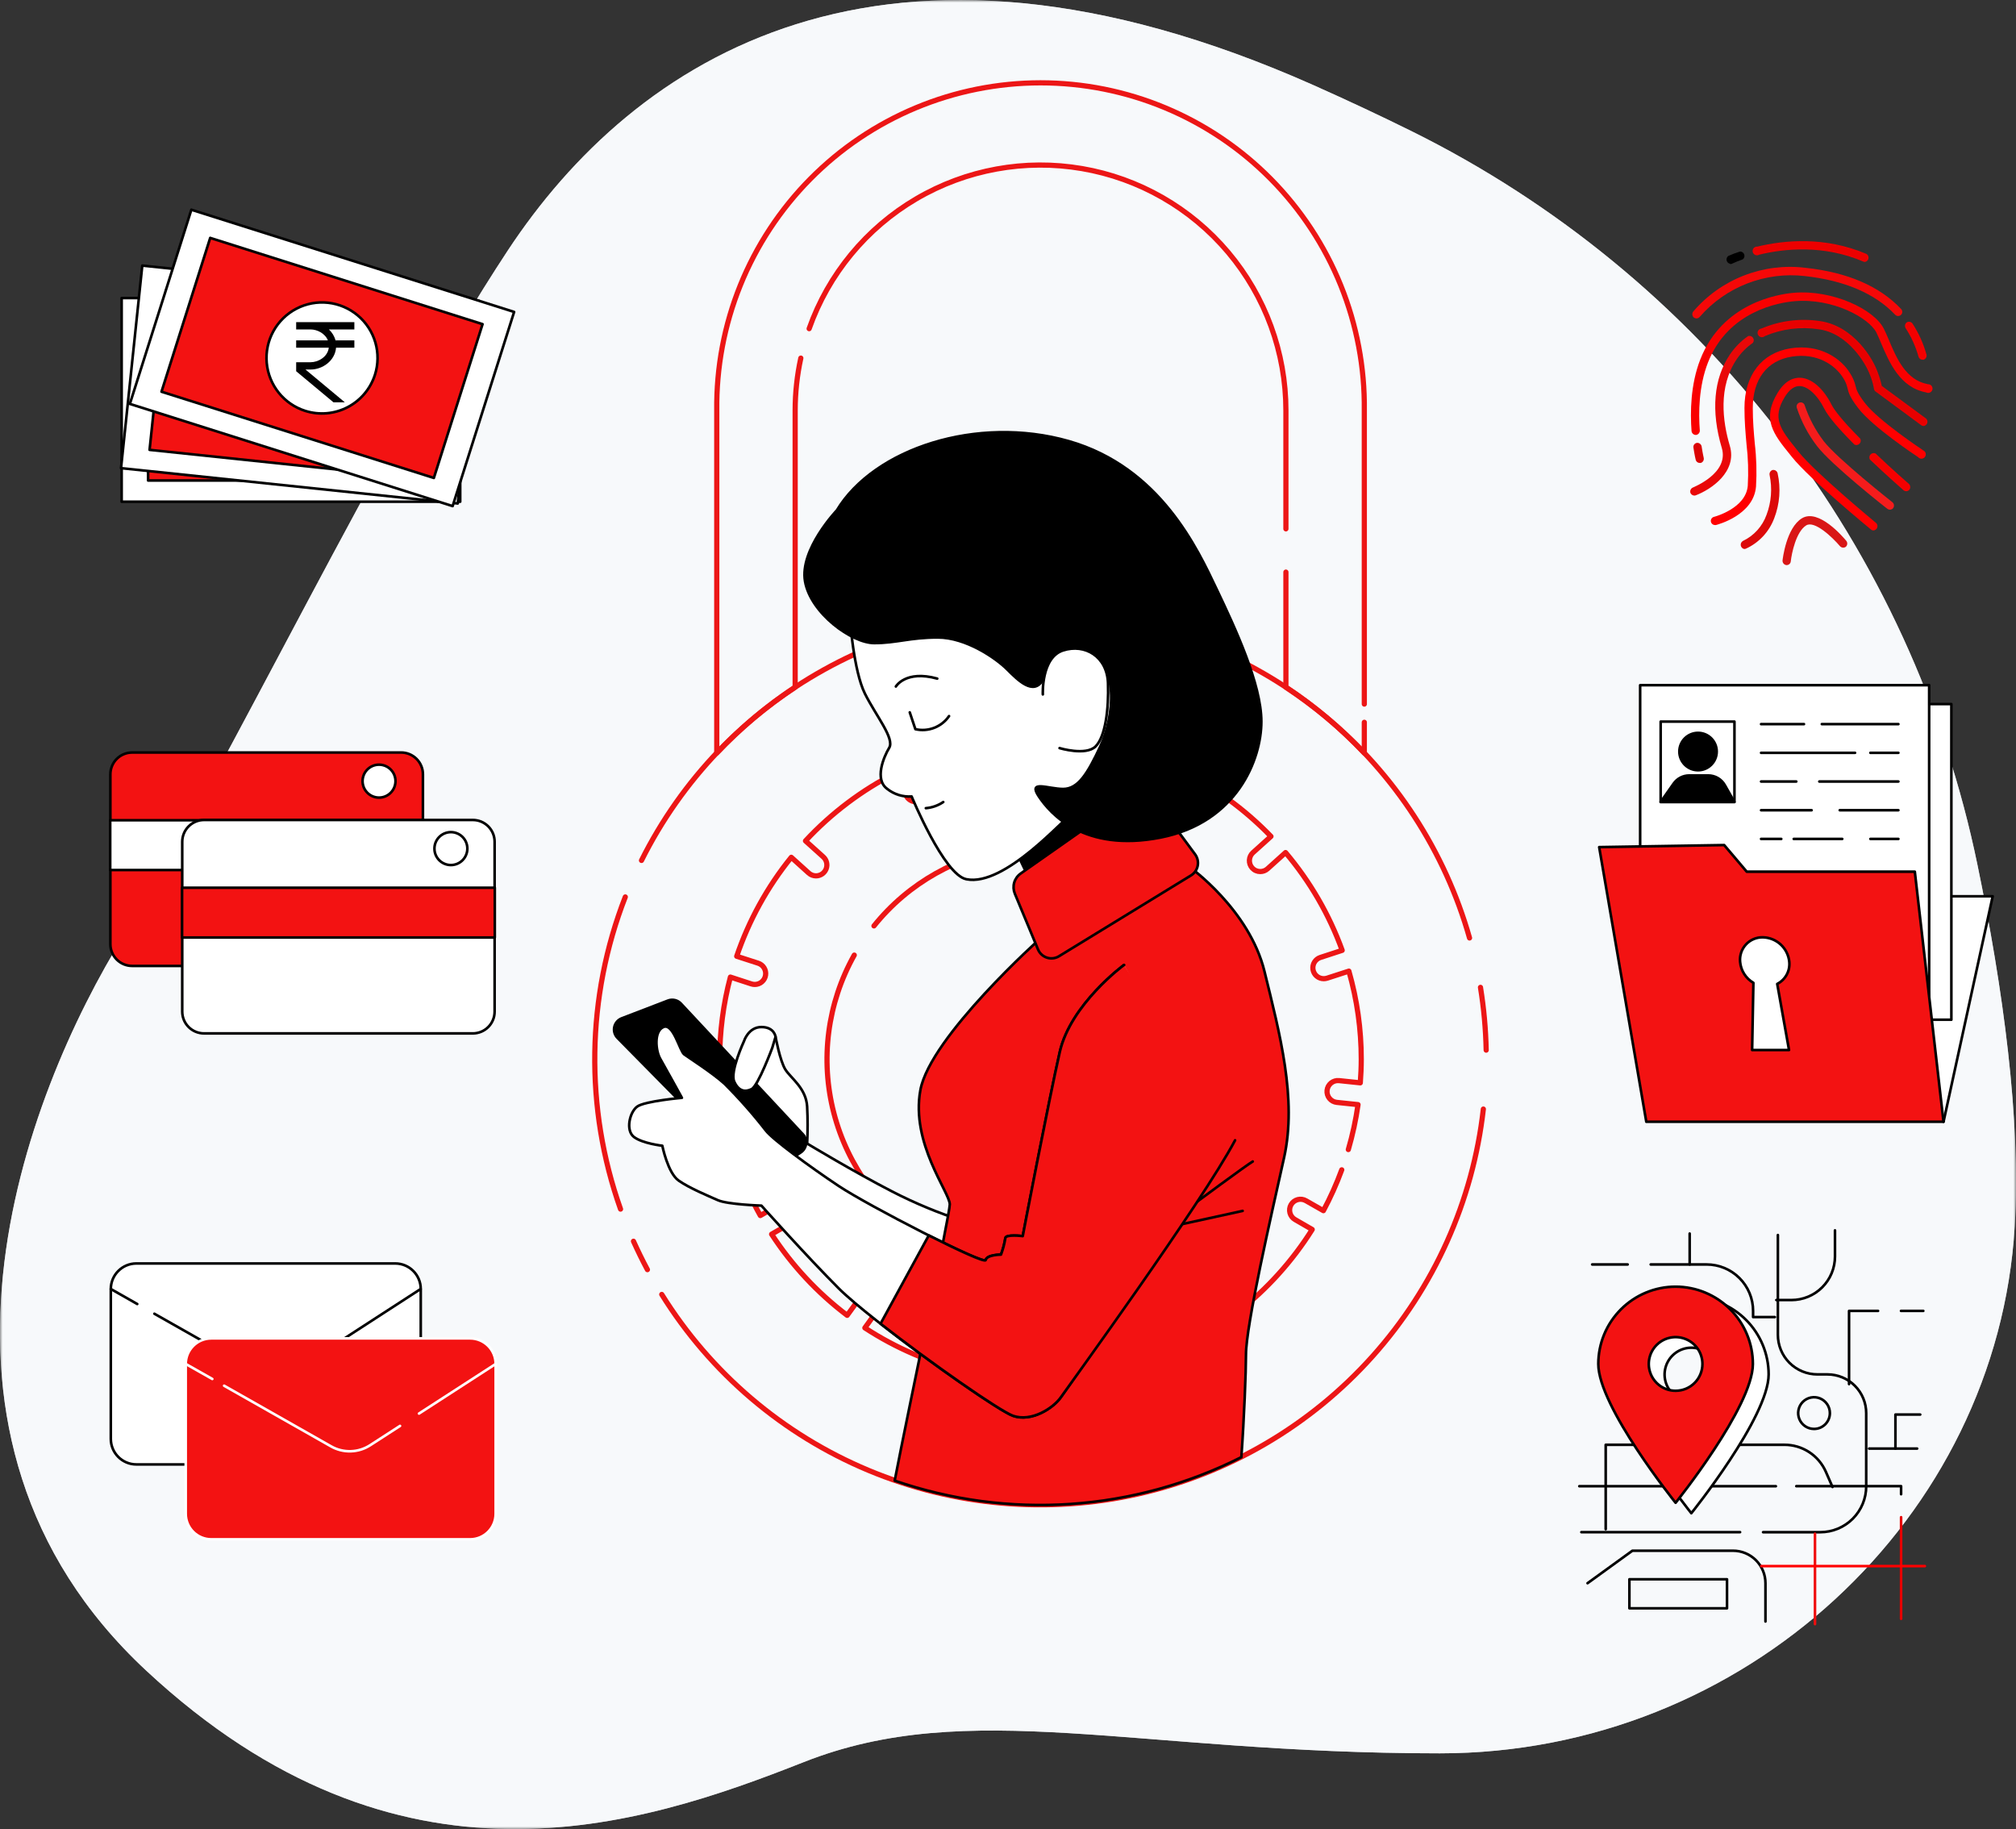 <svg width="388" height="352" viewBox="0 0 388 352" fill="none" xmlns="http://www.w3.org/2000/svg">
<rect x="0" y="0" width="388" height="352" fill="#333333" stroke="none"/>
<g clip-path="url(#clip0_0_1)">
<mask id="mask0_0_1" style="mask-type:luminance" maskUnits="userSpaceOnUse" x="0" y="0" width="388" height="352">
<path d="M388 0H0V352H388V0Z" fill="white"/>
</mask>
<g mask="url(#mask0_0_1)">
<path d="M380.581 166.432C374.344 136.159 361.287 107.707 342.404 83.237C323.521 58.767 299.307 38.923 271.604 25.214C265.691 22.286 259.421 19.344 252.793 16.388C169.803 -20.495 122.021 11.358 97.71 48.24C73.4 85.123 43.222 148.829 23.941 179.843C4.661 210.858 -20.488 276.24 28.133 321.505C76.753 366.77 122.859 351.682 154.714 339.108C186.569 326.535 218.423 337.432 277.103 337.432C335.783 337.432 384.404 292.167 387.757 236.005C388.981 215.452 385.494 190.179 380.581 166.432Z" fill="#E3EAF1"/>
<path opacity="0.7" d="M380.581 166.432C374.344 136.159 361.287 107.707 342.404 83.237C323.521 58.767 299.307 38.923 271.604 25.214C265.691 22.286 259.421 19.344 252.793 16.388C169.803 -20.495 122.021 11.358 97.71 48.24C73.4 85.123 43.222 148.829 23.941 179.843C4.661 210.858 -20.488 276.24 28.133 321.505C76.753 366.77 122.859 351.682 154.714 339.108C186.569 326.535 218.423 337.432 277.103 337.432C335.783 337.432 384.404 292.167 387.757 236.005C388.981 215.452 385.494 190.179 380.581 166.432Z" fill="white"/>
<path d="M282.829 180.514C278.109 163.857 268.46 149.017 255.152 137.943C241.843 126.87 225.495 120.08 208.257 118.466C191.019 116.852 173.695 120.489 158.562 128.9C143.429 137.311 131.193 150.102 123.463 165.593" stroke="#EC1616" stroke-linecap="round" stroke-linejoin="round"/>
<path d="M286.031 202.098C285.947 198.051 285.58 194.015 284.933 190.02" stroke="#EC1616" stroke-linecap="round" stroke-linejoin="round"/>
<path d="M127.361 249.115C136.774 264.248 150.665 276.074 167.107 282.952C183.548 289.83 201.723 291.418 219.108 287.496C236.494 283.573 252.226 274.335 264.121 261.064C276.016 247.793 283.483 231.148 285.486 213.44" stroke="#EC1616" stroke-linecap="round" stroke-linejoin="round"/>
<path d="M121.92 238.88C122.758 240.733 123.647 242.56 124.603 244.345" stroke="#EC1616" stroke-linecap="round" stroke-linejoin="round"/>
<path d="M120.344 172.618C112.837 191.884 112.513 213.208 119.43 232.694" stroke="#EC1616" stroke-linecap="round" stroke-linejoin="round"/>
<path d="M259.499 221.235C260.329 218.4 260.953 215.509 261.369 212.585L257.286 212.157C257.011 212.129 256.744 212.046 256.501 211.914C256.258 211.783 256.043 211.604 255.868 211.389C255.694 211.175 255.564 210.927 255.485 210.662C255.406 210.397 255.38 210.119 255.409 209.844C255.437 209.569 255.52 209.302 255.651 209.058C255.783 208.815 255.962 208.6 256.176 208.426C256.391 208.251 256.638 208.121 256.904 208.042C257.169 207.963 257.447 207.937 257.722 207.966L261.805 208.394C261.914 206.893 261.989 205.376 261.989 203.85C261.99 198.115 261.189 192.407 259.608 186.893L255.417 188.251C255.208 188.316 254.99 188.35 254.771 188.351C254.272 188.352 253.788 188.175 253.407 187.85C253.027 187.526 252.775 187.076 252.697 186.582C252.619 186.089 252.721 185.583 252.983 185.158C253.245 184.732 253.65 184.414 254.126 184.261L258.317 182.895C255.828 176.026 252.138 169.654 247.42 164.076L243.958 167.194C243.573 167.54 243.074 167.731 242.558 167.731C242.264 167.733 241.973 167.673 241.704 167.555C241.435 167.436 241.195 167.262 240.998 167.043C240.626 166.631 240.433 166.088 240.461 165.533C240.49 164.978 240.737 164.457 241.149 164.084L244.611 160.966C239.523 155.689 233.537 151.357 226.932 148.175L224.962 152.609C224.796 152.979 224.526 153.293 224.185 153.513C223.845 153.733 223.448 153.85 223.042 153.85C222.753 153.849 222.467 153.786 222.204 153.665C221.953 153.554 221.725 153.393 221.536 153.194C221.346 152.994 221.198 152.76 221.099 152.503C221 152.246 220.953 151.972 220.96 151.697C220.967 151.422 221.028 151.151 221.139 150.899L223.101 146.498C216.298 143.782 209.065 142.301 201.742 142.123V146.993C201.742 147.549 201.521 148.082 201.128 148.475C200.735 148.868 200.202 149.088 199.646 149.088C199.09 149.088 198.557 148.868 198.164 148.475C197.771 148.082 197.55 147.549 197.55 146.993V142.156C190.213 142.465 182.99 144.086 176.224 146.943L178.186 151.343C178.298 151.595 178.359 151.866 178.366 152.141C178.373 152.416 178.325 152.69 178.226 152.947C178.128 153.204 177.979 153.439 177.789 153.638C177.6 153.838 177.373 153.998 177.121 154.11C176.858 154.23 176.572 154.293 176.283 154.294C175.877 154.294 175.48 154.177 175.14 153.957C174.799 153.737 174.53 153.423 174.363 153.053L172.435 148.72C165.902 152.026 160.007 156.465 155.024 161.83L158.444 164.906C158.76 165.189 158.982 165.562 159.081 165.974C159.181 166.386 159.153 166.819 159.001 167.215C158.849 167.611 158.581 167.951 158.232 168.192C157.882 168.432 157.468 168.561 157.044 168.561C156.526 168.561 156.026 168.366 155.644 168.016L152.291 164.99C147.693 170.668 144.137 177.116 141.787 184.034L145.912 185.367C146.388 185.52 146.793 185.838 147.055 186.264C147.317 186.69 147.418 187.195 147.34 187.689C147.263 188.183 147.011 188.632 146.63 188.957C146.25 189.281 145.766 189.459 145.266 189.458C145.045 189.457 144.824 189.423 144.612 189.357L140.572 188.041C139.201 193.213 138.508 198.542 138.51 203.892C138.51 205.795 138.61 207.673 138.778 209.534L142.777 209.114C143.332 209.057 143.888 209.222 144.322 209.574C144.756 209.926 145.033 210.436 145.09 210.992C145.148 211.548 144.983 212.104 144.631 212.538C144.278 212.972 143.768 213.248 143.213 213.306L139.289 213.725C140.431 220.823 142.815 227.664 146.331 233.935L149.575 232.065C150.056 231.792 150.626 231.72 151.16 231.865C151.694 232.01 152.149 232.36 152.426 232.839C152.703 233.319 152.778 233.888 152.637 234.423C152.496 234.958 152.148 235.415 151.671 235.695L148.502 237.522C152.412 243.529 157.333 248.812 163.046 253.139L165.117 250.289C165.468 249.915 165.943 249.683 166.453 249.636C166.964 249.589 167.474 249.73 167.886 250.034C168.299 250.337 168.587 250.782 168.694 251.283C168.802 251.784 168.722 252.307 168.47 252.753L166.45 255.553C172.43 259.46 179.045 262.297 185.999 263.935L186.711 260.582C186.849 260.066 187.179 259.622 187.633 259.341C188.088 259.06 188.632 258.963 189.156 259.07C189.679 259.177 190.142 259.48 190.45 259.917C190.757 260.354 190.886 260.891 190.81 261.42L190.106 264.723C197.149 265.897 204.343 265.837 211.365 264.547L210.653 261.194C210.579 260.918 210.562 260.63 210.604 260.347C210.646 260.065 210.745 259.794 210.895 259.551C211.045 259.308 211.244 259.098 211.478 258.935C211.712 258.771 211.977 258.657 212.257 258.6C212.537 258.543 212.826 258.543 213.106 258.602C213.385 258.66 213.65 258.775 213.884 258.94C214.117 259.104 214.315 259.314 214.464 259.558C214.613 259.802 214.711 260.073 214.752 260.356L215.464 263.709C222.4 261.949 228.975 258.993 234.896 254.974L232.792 252.082C232.589 251.866 232.434 251.61 232.338 251.329C232.242 251.049 232.206 250.752 232.233 250.457C232.26 250.162 232.35 249.876 232.495 249.618C232.641 249.36 232.84 249.136 233.079 248.96C233.318 248.785 233.591 248.662 233.881 248.6C234.17 248.537 234.47 248.537 234.76 248.6C235.05 248.662 235.323 248.785 235.562 248.96C235.8 249.136 235.999 249.36 236.145 249.618L238.232 252.493C243.885 248.067 248.73 242.696 252.55 236.617L249.256 234.714C249.015 234.578 248.804 234.395 248.635 234.176C248.466 233.958 248.341 233.708 248.269 233.442C248.196 233.175 248.178 232.896 248.213 232.622C248.249 232.348 248.338 232.084 248.476 231.845C248.615 231.605 248.799 231.396 249.018 231.228C249.238 231.06 249.488 230.937 249.756 230.866C250.023 230.796 250.301 230.779 250.575 230.816C250.849 230.854 251.113 230.945 251.351 231.085L254.704 232.996C256.062 230.46 257.241 227.833 258.234 225.133" stroke="#EC1616" stroke-linecap="round" stroke-linejoin="round"/>
<path d="M164.413 183.808C159.229 193.054 157.821 203.946 160.483 214.207C163.145 224.467 169.671 233.301 178.696 238.861C187.721 244.422 198.546 246.278 208.908 244.042C219.27 241.806 228.366 235.651 234.295 226.863C240.223 218.076 242.525 207.337 240.718 196.893C238.911 186.448 233.136 177.106 224.601 170.82C216.065 164.534 205.43 161.792 194.919 163.166C184.408 164.54 174.835 169.924 168.202 178.192" stroke="#EC1616" stroke-linecap="round" stroke-linejoin="round"/>
<path d="M155.728 63.253C159.44 52.75 166.746 43.897 176.355 38.259C185.963 32.621 197.255 30.561 208.236 32.443C219.216 34.325 229.178 40.027 236.361 48.543C243.543 57.058 247.484 67.839 247.487 78.978V101.778" stroke="#EC1616" stroke-linecap="round" stroke-linejoin="round"/>
<path d="M262.576 135.501V78.978C262.671 70.735 261.13 62.554 258.042 54.911C254.953 47.267 250.378 40.312 244.582 34.449C238.786 28.586 231.885 23.931 224.277 20.754C216.669 17.577 208.507 15.941 200.262 15.941C192.017 15.941 183.855 17.577 176.247 20.754C168.639 23.931 161.738 28.586 155.942 34.449C150.146 40.312 145.571 47.267 142.482 54.911C139.394 62.554 137.852 70.735 137.948 78.978V144.922C142.476 140.137 147.539 135.887 153.037 132.257V78.978C153.039 75.596 153.404 72.224 154.127 68.92" stroke="#EC1616" stroke-linecap="round" stroke-linejoin="round"/>
<path d="M247.487 110.102V132.257C252.985 135.887 258.048 140.137 262.576 144.922V139.005" stroke="#EC1616" stroke-linecap="round" stroke-linejoin="round"/>
<path d="M334.895 294.866H304.348" stroke="black" stroke-width="0.5" stroke-linecap="round" stroke-linejoin="round"/>
<path d="M342.171 237.682V256.877C342.169 257.878 342.364 258.87 342.746 259.795C343.127 260.72 343.687 261.561 344.394 262.27C345.101 262.978 345.941 263.541 346.866 263.924C347.79 264.308 348.782 264.505 349.783 264.505H351.711C352.691 264.505 353.662 264.698 354.568 265.074C355.473 265.449 356.296 265.999 356.989 266.693C357.682 267.387 358.231 268.21 358.606 269.116C358.98 270.022 359.172 270.993 359.171 271.974V286.031C359.171 288.376 358.24 290.626 356.581 292.284C354.922 293.943 352.673 294.874 350.327 294.874H339.321" stroke="black" stroke-width="0.5" stroke-linecap="round" stroke-linejoin="round"/>
<path d="M341.869 250.196H344.778C347.001 250.196 349.134 249.313 350.706 247.741C352.278 246.169 353.161 244.037 353.161 241.814V236.785" stroke="black" stroke-width="0.5" stroke-linecap="round" stroke-linejoin="round"/>
<path d="M325.196 237.397V243.348H328.457C330.83 243.35 333.105 244.294 334.782 245.973C336.459 247.652 337.401 249.928 337.401 252.3V253.474H341.593" stroke="black" stroke-width="0.5" stroke-linecap="round" stroke-linejoin="round"/>
<path d="M313.267 243.348H306.427" stroke="black" stroke-width="0.5" stroke-linecap="round" stroke-linejoin="round"/>
<path d="M325.196 243.348H317.693" stroke="black" stroke-width="0.5" stroke-linecap="round" stroke-linejoin="round"/>
<path d="M349.313 295.159V312.561" stroke="#EF0E0E" stroke-width="0.5" stroke-linecap="round" stroke-linejoin="round"/>
<path d="M359.733 278.78H368.971" stroke="black" stroke-width="0.5" stroke-linecap="round" stroke-linejoin="round"/>
<path d="M364.796 278.78V272.234H369.566" stroke="black" stroke-width="0.5" stroke-linecap="round" stroke-linejoin="round"/>
<path d="M365.869 252.284H370.161" stroke="black" stroke-width="0.5" stroke-linecap="round" stroke-linejoin="round"/>
<path d="M355.869 266.374V252.284H361.452" stroke="black" stroke-width="0.5" stroke-linecap="round" stroke-linejoin="round"/>
<path d="M305.538 304.69L314.172 298.437H333.528C335.187 298.437 336.777 299.096 337.95 300.268C339.123 301.441 339.782 303.032 339.782 304.69V312.058" stroke="black" stroke-width="0.5" stroke-linecap="round" stroke-linejoin="round"/>
<path d="M365.886 291.991V311.547" stroke="#E60000" stroke-width="0.5" stroke-linecap="round" stroke-linejoin="round"/>
<path d="M345.717 286.014H359.138H365.886V287.565" stroke="black" stroke-width="0.5" stroke-linecap="round" stroke-linejoin="round"/>
<path d="M303.954 286.023H341.785" stroke="black" stroke-width="0.5" stroke-linecap="round" stroke-linejoin="round"/>
<path d="M352.683 286.173L351.409 283.256C350.731 281.709 349.617 280.392 348.202 279.467C346.788 278.543 345.135 278.051 343.445 278.051H309.034V294.296" stroke="black" stroke-width="0.5" stroke-linecap="round" stroke-linejoin="round"/>
<path d="M370.455 301.396H338.977" stroke="#FF0000" stroke-width="0.5" stroke-linecap="round" stroke-linejoin="round"/>
<path d="M352.18 271.957C352.182 271.353 352.004 270.762 351.67 270.26C351.336 269.757 350.86 269.364 350.302 269.132C349.745 268.9 349.131 268.838 348.539 268.955C347.946 269.072 347.402 269.362 346.974 269.788C346.547 270.214 346.255 270.758 346.137 271.35C346.018 271.942 346.078 272.556 346.309 273.114C346.54 273.672 346.931 274.149 347.433 274.485C347.935 274.821 348.525 275 349.129 275C349.529 275.001 349.926 274.923 350.296 274.771C350.666 274.618 351.002 274.394 351.286 274.112C351.569 273.829 351.794 273.493 351.948 273.123C352.101 272.754 352.18 272.357 352.18 271.957Z" stroke="black" stroke-width="0.5" stroke-linecap="round" stroke-linejoin="round"/>
<path d="M332.38 303.936H313.594V309.518H332.38V303.936Z" stroke="black" stroke-width="0.5" stroke-linecap="round" stroke-linejoin="round"/>
<path d="M325.531 249.652C321.586 249.647 317.801 251.209 315.008 253.995C312.214 256.78 310.641 260.56 310.635 264.505C310.635 272.72 325.514 291.22 325.514 291.22C325.514 291.22 340.394 272.72 340.394 264.505C340.387 260.566 338.819 256.791 336.033 254.006C333.247 251.222 329.47 249.656 325.531 249.652ZM325.531 269.694C324.51 269.694 323.511 269.391 322.662 268.824C321.813 268.256 321.151 267.45 320.76 266.506C320.369 265.563 320.267 264.525 320.466 263.523C320.666 262.521 321.158 261.601 321.88 260.879C322.602 260.157 323.522 259.665 324.524 259.466C325.525 259.267 326.564 259.369 327.507 259.76C328.451 260.151 329.257 260.812 329.825 261.662C330.392 262.511 330.695 263.509 330.695 264.53C330.695 265.9 330.151 267.213 329.182 268.181C328.214 269.15 326.901 269.694 325.531 269.694Z" fill="white" stroke="black" stroke-width="0.5" stroke-linecap="round" stroke-linejoin="round"/>
<path d="M322.488 247.623C318.542 247.623 314.757 249.191 311.967 251.981C309.176 254.771 307.609 258.556 307.609 262.502C307.609 270.716 322.488 289.216 322.488 289.216C322.488 289.216 337.359 270.716 337.359 262.502C337.359 258.557 335.793 254.774 333.004 251.984C330.215 249.194 326.433 247.625 322.488 247.623ZM322.488 267.657C321.466 267.657 320.468 267.354 319.618 266.786C318.769 266.218 318.107 265.411 317.716 264.467C317.326 263.523 317.224 262.485 317.424 261.483C317.624 260.481 318.117 259.561 318.84 258.839C319.563 258.117 320.484 257.626 321.486 257.428C322.488 257.23 323.527 257.333 324.47 257.725C325.413 258.117 326.219 258.78 326.786 259.631C327.352 260.481 327.654 261.48 327.652 262.502C327.652 263.179 327.518 263.85 327.259 264.476C326.999 265.102 326.619 265.671 326.139 266.15C325.659 266.629 325.09 267.008 324.464 267.267C323.837 267.525 323.166 267.658 322.488 267.657Z" fill="#F31212" stroke="black" stroke-width="0.5" stroke-linecap="round" stroke-linejoin="round"/>
<path d="M374.051 215.887L383.515 172.492H360.638L374.051 215.887Z" fill="white" stroke="black" stroke-width="0.5" stroke-linecap="round" stroke-linejoin="round"/>
<path d="M375.56 135.501H319.94V196.248H375.56V135.501Z" fill="white" stroke="black" stroke-width="0.5" stroke-linecap="round" stroke-linejoin="round"/>
<path d="M371.285 131.863H315.664V192.61H371.285V131.863Z" fill="white" stroke="black" stroke-width="0.5" stroke-linecap="round" stroke-linejoin="round"/>
<path d="M333.813 138.87H319.613V154.344H333.813V138.87Z" fill="white" stroke="black" stroke-width="0.5" stroke-linecap="round" stroke-linejoin="round"/>
<path d="M350.629 139.357H365.366" stroke="black" stroke-width="0.5" stroke-linecap="round" stroke-linejoin="round"/>
<path d="M338.935 139.357H347.192" stroke="black" stroke-width="0.5" stroke-linecap="round" stroke-linejoin="round"/>
<path d="M359.976 144.881H365.366" stroke="black" stroke-width="0.5" stroke-linecap="round" stroke-linejoin="round"/>
<path d="M338.935 144.881H357.025" stroke="black" stroke-width="0.5" stroke-linecap="round" stroke-linejoin="round"/>
<path d="M350.143 150.404H365.366" stroke="black" stroke-width="0.5" stroke-linecap="round" stroke-linejoin="round"/>
<path d="M338.935 150.404H345.717" stroke="black" stroke-width="0.5" stroke-linecap="round" stroke-linejoin="round"/>
<path d="M354.075 155.928H365.366" stroke="black" stroke-width="0.5" stroke-linecap="round" stroke-linejoin="round"/>
<path d="M338.935 155.928H348.668" stroke="black" stroke-width="0.5" stroke-linecap="round" stroke-linejoin="round"/>
<path d="M359.976 161.452H365.366" stroke="black" stroke-width="0.5" stroke-linecap="round" stroke-linejoin="round"/>
<path d="M345.222 161.452H354.561" stroke="black" stroke-width="0.5" stroke-linecap="round" stroke-linejoin="round"/>
<path d="M338.935 161.452H342.825" stroke="black" stroke-width="0.5" stroke-linecap="round" stroke-linejoin="round"/>
<path d="M326.805 148.233C328.791 148.233 330.401 146.623 330.401 144.637C330.401 142.651 328.791 141.041 326.805 141.041C324.819 141.041 323.209 142.651 323.209 144.637C323.209 146.623 324.819 148.233 326.805 148.233Z" fill="black" stroke="black" stroke-width="0.5" stroke-linecap="round" stroke-linejoin="round"/>
<path d="M331.952 151.083C331.633 150.524 331.172 150.059 330.616 149.735C330.059 149.412 329.427 149.24 328.784 149.239H325.095C324.512 149.241 323.938 149.382 323.42 149.65C322.903 149.919 322.457 150.306 322.119 150.782L319.604 154.353H333.805L331.952 151.083Z" fill="black" stroke="black" stroke-width="0.5" stroke-linecap="round" stroke-linejoin="round"/>
<path d="M307.776 163.028L316.846 215.887H374.051L368.527 167.756H336.177L331.835 162.634L307.776 163.028Z" fill="#F31212" stroke="black" stroke-width="0.5" stroke-linecap="round" stroke-linejoin="round"/>
<path d="M344.367 185.116C344.246 183.837 343.657 182.647 342.714 181.775C341.77 180.903 340.538 180.409 339.254 180.388C338.647 180.378 338.045 180.496 337.487 180.736C336.929 180.975 336.429 181.329 336.018 181.776C335.607 182.222 335.295 182.751 335.103 183.327C334.911 183.902 334.843 184.512 334.903 185.116C334.975 185.943 335.245 186.742 335.69 187.443C336.135 188.145 336.742 188.729 337.46 189.148L337.217 202.082H344.317L342.045 189.357C342.813 188.965 343.445 188.35 343.859 187.594C344.273 186.837 344.45 185.974 344.367 185.116Z" fill="white" stroke="black" stroke-width="0.5" stroke-linecap="round" stroke-linejoin="round"/>
<path d="M369.239 68.651C369.285 68.818 369.385 68.965 369.523 69.07C369.66 69.174 369.829 69.231 370.002 69.23C370.074 69.238 370.147 69.238 370.22 69.23C370.419 69.164 370.587 69.026 370.689 68.843C370.791 68.66 370.821 68.445 370.773 68.241C370.187 66.125 369.28 64.112 368.082 62.273C367.96 62.102 367.779 61.984 367.575 61.94C367.37 61.897 367.156 61.932 366.976 62.038C366.807 62.161 366.69 62.343 366.648 62.547C366.606 62.752 366.642 62.965 366.749 63.144C367.854 64.843 368.693 66.7 369.239 68.651Z" fill="#F40000"/>
<path d="M326.017 61.124C326.159 61.227 326.329 61.282 326.503 61.283C326.626 61.281 326.746 61.252 326.856 61.199C326.966 61.145 327.063 61.068 327.14 60.973C329.617 58.125 332.75 55.923 336.268 54.556C339.787 53.189 343.585 52.699 347.335 53.127C354.988 53.966 360.84 56.48 364.704 60.529C364.773 60.613 364.859 60.682 364.956 60.731C365.053 60.781 365.16 60.81 365.268 60.817C365.377 60.824 365.486 60.808 365.589 60.771C365.691 60.734 365.785 60.677 365.864 60.602C365.944 60.527 366.007 60.437 366.05 60.337C366.093 60.237 366.115 60.129 366.115 60.02C366.114 59.911 366.092 59.803 366.048 59.703C366.004 59.603 365.941 59.514 365.861 59.439C361.728 55.064 355.55 52.407 347.502 51.543C343.48 51.048 339.397 51.559 335.621 53.031C331.844 54.502 328.493 56.889 325.866 59.976C325.739 60.15 325.683 60.366 325.711 60.58C325.74 60.794 325.849 60.989 326.017 61.124Z" fill="#F50808"/>
<path d="M370.991 73.924C366.8 73.144 364.989 68.894 363.53 65.416C363.195 64.636 362.885 63.899 362.566 63.27C360.705 59.54 352.742 55.726 345.264 56.346C342.104 56.614 331.466 58.341 327.233 69.188C325.347 74.025 325.288 79.347 325.556 82.969C325.58 83.166 325.673 83.349 325.819 83.484C325.965 83.619 326.154 83.698 326.353 83.706H326.411C326.616 83.681 326.804 83.582 326.94 83.428C327.076 83.273 327.15 83.074 327.149 82.868C326.881 79.414 326.939 74.343 328.708 69.791C332.606 59.808 342.464 58.215 345.398 57.964C352.725 57.335 359.725 61.183 361.133 64.008C361.426 64.594 361.728 65.307 362.047 66.07C363.572 69.657 365.651 74.586 370.698 75.517C370.814 75.58 370.944 75.614 371.076 75.618C371.209 75.621 371.34 75.593 371.46 75.535C371.579 75.478 371.683 75.393 371.763 75.288C371.844 75.183 371.898 75.06 371.922 74.93C371.945 74.799 371.938 74.665 371.9 74.538C371.862 74.411 371.794 74.295 371.702 74.2C371.611 74.104 371.498 74.031 371.373 73.988C371.248 73.944 371.114 73.931 370.983 73.949L370.991 73.924Z" fill="#F90000"/>
<path d="M327.132 89.096H327.325C327.524 89.035 327.693 88.903 327.8 88.725C327.907 88.547 327.943 88.336 327.903 88.132C327.903 88.132 327.702 87.294 327.493 85.902C327.452 85.697 327.335 85.513 327.166 85.389C326.997 85.265 326.787 85.209 326.579 85.232C326.476 85.247 326.376 85.283 326.287 85.337C326.198 85.391 326.12 85.462 326.058 85.546C325.997 85.63 325.953 85.726 325.928 85.827C325.904 85.929 325.9 86.034 325.917 86.137C326.135 87.596 326.344 88.467 326.361 88.509C326.406 88.679 326.506 88.829 326.646 88.935C326.785 89.041 326.957 89.098 327.132 89.096Z" fill="#DB0404"/>
<path d="M370.689 80.546L362.172 74.268C361.967 73.327 361.687 72.405 361.334 71.51C360.496 69.112 356.765 62.692 350.235 61.786C346.43 61.221 342.542 61.72 339.002 63.228C338.871 63.243 338.746 63.289 338.636 63.362C338.526 63.434 338.435 63.532 338.37 63.646C338.305 63.761 338.267 63.889 338.261 64.021C338.255 64.152 338.28 64.284 338.333 64.404C338.387 64.524 338.469 64.63 338.571 64.713C338.674 64.795 338.794 64.853 338.923 64.88C339.052 64.908 339.185 64.905 339.313 64.871C339.44 64.838 339.558 64.774 339.656 64.687C342.926 63.292 346.52 62.837 350.034 63.371C355.76 64.159 359.121 70.076 359.85 72.055C360.207 72.91 360.471 73.801 360.638 74.712C360.642 74.836 360.674 74.957 360.73 75.067C360.787 75.177 360.867 75.273 360.965 75.349L369.751 81.829C369.885 81.933 370.05 81.989 370.22 81.988C370.378 81.969 370.528 81.906 370.652 81.805C370.775 81.704 370.868 81.57 370.918 81.419C370.968 81.268 370.974 81.105 370.935 80.95C370.896 80.796 370.814 80.656 370.698 80.546H370.689Z" fill="#E80000"/>
<path d="M332.916 85.777C331.533 81.108 330.645 74.427 334.274 69.096C335.102 67.878 336.148 66.824 337.359 65.986C337.466 65.845 337.526 65.673 337.529 65.496C337.533 65.319 337.48 65.145 337.378 65C337.277 64.854 337.132 64.745 336.964 64.687C336.796 64.629 336.615 64.626 336.445 64.678C335.076 65.627 333.894 66.82 332.958 68.199C329.806 72.826 329.261 79.096 331.382 86.229C332.824 91.091 325.875 93.773 325.799 93.832C325.61 93.915 325.458 94.066 325.372 94.255C325.287 94.444 325.275 94.657 325.338 94.855C325.399 95.004 325.502 95.132 325.635 95.225C325.767 95.317 325.923 95.369 326.084 95.374C326.181 95.374 326.278 95.357 326.369 95.324C329.286 94.218 334.408 90.806 332.916 85.777Z" fill="#E90808"/>
<path d="M370.027 86.59C369.943 86.531 361.535 80.974 358.928 77.57C357.461 75.659 357.302 75.005 357.134 74.318C356.923 73.422 356.554 72.57 356.045 71.803C354.368 69.037 350.311 66.128 344.577 67.042C339.044 67.931 335.741 72.214 335.741 78.501C335.741 81.091 335.942 83.329 336.135 85.5C336.452 88.15 336.533 90.824 336.378 93.488C336.009 97.856 329.974 99.448 329.865 99.473C329.678 99.522 329.514 99.636 329.405 99.796C329.296 99.956 329.249 100.15 329.273 100.342C329.297 100.534 329.389 100.711 329.534 100.839C329.678 100.968 329.864 101.039 330.058 101.041H330.25C330.552 100.965 337.502 99.163 337.963 93.639C338.129 90.883 338.051 88.117 337.728 85.374C337.535 83.245 337.342 81.041 337.342 78.517C337.342 73.002 340.067 69.397 344.828 68.635C349.791 67.847 353.211 70.311 354.686 72.658C355.116 73.29 355.42 73.999 355.583 74.745C355.785 75.584 355.994 76.422 357.662 78.585C360.429 82.197 368.795 87.73 369.147 87.964C369.23 88.067 369.336 88.149 369.456 88.203C369.576 88.257 369.708 88.282 369.839 88.276C369.971 88.269 370.099 88.232 370.214 88.167C370.329 88.102 370.426 88.01 370.499 87.9C370.572 87.79 370.617 87.665 370.632 87.534C370.647 87.403 370.631 87.27 370.585 87.146C370.539 87.022 370.465 86.912 370.368 86.822C370.271 86.733 370.154 86.667 370.027 86.632V86.59Z" fill="#FF0000"/>
<path d="M346.161 86.967L345.759 86.464C342.674 82.625 340.981 80.513 343.495 76.405C344.376 74.963 345.365 74.251 346.413 74.301C347.972 74.36 349.808 76.07 351.099 78.643C351.828 80.102 353.722 82.357 356.891 85.55C357.049 85.633 357.23 85.663 357.407 85.637C357.583 85.61 357.747 85.527 357.873 85.401C358 85.274 358.082 85.111 358.109 84.934C358.136 84.757 358.106 84.577 358.023 84.419C354.276 80.655 352.993 78.811 352.524 77.931C350.931 74.745 348.676 72.792 346.48 72.7C345.323 72.658 343.63 73.111 342.137 75.575C339.036 80.663 341.299 83.53 344.51 87.487L344.912 87.99C348.265 92.181 359.607 101.51 360.085 101.904C360.228 102.024 360.409 102.09 360.596 102.089C360.752 102.07 360.899 102.009 361.021 101.911C361.143 101.814 361.236 101.684 361.288 101.537C361.34 101.389 361.351 101.23 361.317 101.077C361.284 100.925 361.208 100.784 361.099 100.672C360.982 100.555 349.414 91.032 346.161 86.967Z" fill="#FF0000"/>
<path d="M360.974 87.277C360.814 87.201 360.634 87.177 360.46 87.209C360.285 87.241 360.126 87.328 360.004 87.456C359.882 87.585 359.804 87.748 359.781 87.924C359.758 88.1 359.791 88.278 359.876 88.434C363.229 91.627 366.314 94.302 366.347 94.343C366.493 94.465 366.677 94.533 366.867 94.536C366.981 94.537 367.095 94.512 367.199 94.465C367.303 94.417 367.396 94.347 367.47 94.26C367.599 94.096 367.663 93.891 367.649 93.683C367.635 93.476 367.545 93.281 367.395 93.136C367.395 93.136 364.285 90.446 360.974 87.277Z" fill="#F60000"/>
<path d="M364.226 96.665C364.117 96.582 353.605 88.283 350.981 84.888C349.408 82.816 348.179 80.503 347.343 78.04C347.317 77.936 347.27 77.838 347.205 77.753C347.14 77.667 347.058 77.596 346.965 77.543C346.872 77.49 346.769 77.456 346.662 77.444C346.555 77.431 346.447 77.441 346.344 77.472C346.242 77.502 346.146 77.553 346.063 77.621C345.981 77.69 345.913 77.774 345.863 77.87C345.814 77.965 345.785 78.069 345.777 78.176C345.769 78.283 345.783 78.391 345.817 78.492C346.692 81.15 348.01 83.642 349.715 85.86C352.457 89.448 362.801 97.596 363.237 97.923C363.38 98.03 363.553 98.088 363.732 98.09C363.852 98.088 363.97 98.06 364.079 98.008C364.187 97.956 364.283 97.881 364.36 97.788C364.482 97.618 364.536 97.409 364.511 97.201C364.486 96.993 364.385 96.802 364.226 96.665Z" fill="#F51C1C"/>
<path d="M346.79 99.75C343.772 101.611 343.093 107.621 343.068 107.872C343.055 108.082 343.121 108.288 343.253 108.451C343.385 108.614 343.573 108.722 343.78 108.753H343.864C344.061 108.754 344.251 108.681 344.396 108.549C344.542 108.417 344.633 108.236 344.652 108.04C344.82 106.523 345.667 102.315 347.628 101.108C349.229 100.127 352.658 103.388 354.125 105.115C354.264 105.271 354.456 105.369 354.664 105.391C354.872 105.413 355.08 105.356 355.248 105.232C355.403 105.092 355.5 104.899 355.52 104.691C355.54 104.484 355.482 104.276 355.357 104.109C354.812 103.455 350.034 97.772 346.79 99.75Z" fill="#D91616"/>
<path d="M341.148 90.454C340.949 90.516 340.781 90.65 340.675 90.83C340.57 91.01 340.535 91.222 340.578 91.426C341.117 93.984 340.911 96.644 339.983 99.088C339.188 101.301 337.548 103.11 335.423 104.117C335.277 104.205 335.161 104.336 335.092 104.491C335.022 104.646 335.001 104.819 335.032 104.987C335.063 105.154 335.144 105.308 335.265 105.429C335.386 105.549 335.54 105.629 335.708 105.66C335.802 105.658 335.896 105.641 335.984 105.609C337.24 105.04 338.37 104.229 339.311 103.222C340.252 102.215 340.984 101.032 341.467 99.742C342.535 96.983 342.763 93.97 342.121 91.083C342.071 90.873 341.942 90.691 341.76 90.573C341.579 90.456 341.36 90.413 341.148 90.454Z" fill="#DC0A0A"/>
<path d="M338.583 49.012C343.521 47.821 350.998 47.084 358.61 50.344C358.706 50.391 358.813 50.414 358.92 50.411C359.088 50.385 359.243 50.307 359.366 50.19C359.489 50.072 359.573 49.921 359.608 49.754C359.642 49.588 359.625 49.415 359.56 49.258C359.494 49.102 359.382 48.969 359.238 48.877C351.224 45.449 343.378 46.212 338.206 47.461C338.074 47.451 337.942 47.473 337.82 47.524C337.698 47.575 337.59 47.655 337.505 47.755C337.42 47.856 337.36 47.976 337.329 48.104C337.299 48.233 337.299 48.367 337.331 48.495C337.362 48.623 337.423 48.742 337.509 48.843C337.595 48.943 337.703 49.021 337.825 49.072C337.948 49.122 338.08 49.143 338.211 49.133C338.343 49.122 338.47 49.081 338.583 49.012Z" fill="#ED0000"/>
<path d="M332.992 50.831C333.108 50.829 333.222 50.803 333.327 50.755C334.005 50.441 334.699 50.161 335.406 49.917C335.548 49.81 335.653 49.662 335.705 49.492C335.757 49.323 335.754 49.141 335.696 48.973C335.638 48.805 335.529 48.66 335.383 48.559C335.238 48.457 335.064 48.404 334.886 48.408C334.125 48.646 333.378 48.926 332.648 49.246C332.51 49.341 332.404 49.476 332.344 49.632C332.283 49.787 332.27 49.958 332.307 50.121C332.344 50.284 332.429 50.433 332.551 50.547C332.673 50.662 332.827 50.737 332.992 50.764V50.831Z" fill="black"/>
<path d="M76.058 243.155H26.247C23.529 243.155 21.326 245.358 21.326 248.076V276.911C21.326 279.628 23.529 281.831 26.247 281.831H76.058C78.775 281.831 80.978 279.628 80.978 276.911V248.076C80.978 245.358 78.775 243.155 76.058 243.155Z" fill="white" stroke="black" stroke-width="0.5" stroke-linecap="round" stroke-linejoin="round"/>
<path d="M29.709 252.828L49.291 263.927C50.448 264.585 51.763 264.914 53.094 264.875C54.425 264.837 55.719 264.433 56.836 263.709L80.945 248.076" stroke="black" stroke-width="0.5" stroke-linecap="round" stroke-linejoin="round"/>
<path d="M21.326 248.067L26.414 250.959" stroke="black" stroke-width="0.5" stroke-linecap="round" stroke-linejoin="round"/>
<path d="M90.476 257.573H40.665C37.947 257.573 35.744 259.776 35.744 262.493V291.329C35.744 294.046 37.947 296.249 40.665 296.249H90.476C93.194 296.249 95.397 294.046 95.397 291.329V262.493C95.397 259.776 93.194 257.573 90.476 257.573Z" fill="#F31212" stroke="white" stroke-width="0.5" stroke-linecap="round" stroke-linejoin="round"/>
<path d="M80.643 272.041L95.405 262.493" stroke="white" stroke-width="0.5" stroke-linecap="round" stroke-linejoin="round"/>
<path d="M43.138 266.684L63.71 278.353C64.867 279.01 66.183 279.337 67.514 279.297C68.844 279.257 70.138 278.852 71.254 278.126L76.988 274.421" stroke="white" stroke-width="0.5" stroke-linecap="round" stroke-linejoin="round"/>
<path d="M35.744 262.493L40.858 265.385" stroke="white" stroke-width="0.5" stroke-linecap="round" stroke-linejoin="round"/>
<path d="M81.397 149.013V181.704C81.397 182.816 80.956 183.882 80.17 184.668C79.384 185.454 78.317 185.895 77.206 185.895H25.433C24.322 185.895 23.256 185.454 22.47 184.668C21.684 183.882 21.242 182.816 21.242 181.704V149.013C21.242 147.901 21.684 146.835 22.47 146.049C23.256 145.263 24.322 144.822 25.433 144.822H77.172C77.726 144.817 78.274 144.923 78.787 145.131C79.299 145.34 79.765 145.648 80.158 146.037C80.551 146.427 80.862 146.891 81.075 147.401C81.288 147.912 81.397 148.46 81.397 149.013Z" fill="#F31212" stroke="black" stroke-width="0.5" stroke-linecap="round" stroke-linejoin="round"/>
<path d="M72.948 153.498C74.698 153.498 76.116 152.079 76.116 150.329C76.116 148.579 74.698 147.161 72.948 147.161C71.198 147.161 69.779 148.579 69.779 150.329C69.779 152.079 71.198 153.498 72.948 153.498Z" fill="white" stroke="black" stroke-width="0.5" stroke-linecap="round" stroke-linejoin="round"/>
<path d="M81.397 157.856H21.209V167.437H81.397V157.856Z" fill="white" stroke="black" stroke-width="0.5" stroke-linecap="round" stroke-linejoin="round"/>
<path d="M95.196 161.997V194.688C95.196 195.8 94.754 196.866 93.968 197.652C93.182 198.438 92.116 198.88 91.004 198.88H39.265C38.154 198.88 37.087 198.438 36.301 197.652C35.515 196.866 35.074 195.8 35.074 194.688V161.997C35.074 160.886 35.515 159.82 36.301 159.034C37.087 158.248 38.154 157.806 39.265 157.806H91.004C92.116 157.806 93.182 158.248 93.968 159.034C94.754 159.82 95.196 160.886 95.196 161.997Z" fill="white" stroke="black" stroke-width="0.5" stroke-linecap="round" stroke-linejoin="round"/>
<path d="M86.779 166.482C88.529 166.482 89.948 165.063 89.948 163.313C89.948 161.563 88.529 160.145 86.779 160.145C85.029 160.145 83.611 161.563 83.611 163.313C83.611 165.063 85.029 166.482 86.779 166.482Z" fill="white" stroke="black" stroke-width="0.5" stroke-linecap="round" stroke-linejoin="round"/>
<path d="M95.229 170.841H35.04V180.422H95.229V170.841Z" fill="#F31212" stroke="black" stroke-width="0.5" stroke-linecap="round" stroke-linejoin="round"/>
<path d="M88.573 57.36H23.413V96.556H88.573V57.36Z" fill="white" stroke="black" stroke-width="0.5" stroke-linecap="round" stroke-linejoin="round"/>
<path d="M83.485 61.426H28.502V92.474H83.485V61.426Z" fill="#F31212" stroke="black" stroke-width="0.5" stroke-linecap="round" stroke-linejoin="round"/>
<path d="M55.998 87.646C61.9 87.646 66.686 82.861 66.686 76.958C66.686 71.056 61.9 66.271 55.998 66.271C50.095 66.271 45.309 71.056 45.309 76.958C45.309 82.861 50.095 87.646 55.998 87.646Z" fill="white" stroke="black" stroke-linecap="round" stroke-linejoin="round"/>
<path d="M92.188 57.912L27.384 51.112L23.293 90.094L88.097 96.894L92.188 57.912Z" fill="white" stroke="black" stroke-width="0.5" stroke-linecap="round" stroke-linejoin="round"/>
<path d="M86.71 61.433L32.027 55.696L28.787 86.575L83.47 92.312L86.71 61.433Z" fill="#F31212" stroke="black" stroke-width="0.5" stroke-linecap="round" stroke-linejoin="round"/>
<path d="M68.371 75.123C68.591 73.02 68.183 70.899 67.199 69.028C66.214 67.157 64.696 65.621 62.838 64.612C60.979 63.604 58.864 63.17 56.758 63.364C54.653 63.559 52.652 64.373 51.01 65.704C49.367 67.036 48.157 68.825 47.531 70.844C46.906 72.864 46.893 75.023 47.495 77.05C48.097 79.077 49.287 80.879 50.914 82.23C52.541 83.58 54.532 84.418 56.635 84.637C59.452 84.93 62.271 84.092 64.472 82.308C66.672 80.525 68.075 77.94 68.371 75.123Z" fill="white" stroke="black" stroke-linecap="round" stroke-linejoin="round"/>
<path d="M98.947 60.032L36.827 40.364L24.994 77.731L87.115 97.4L98.947 60.032Z" fill="white" stroke="black" stroke-width="0.5" stroke-linecap="round" stroke-linejoin="round"/>
<path d="M92.874 62.383L40.456 45.786L31.083 75.386L83.501 91.983L92.874 62.383Z" fill="#F31212" stroke="black" stroke-width="0.5" stroke-linecap="round" stroke-linejoin="round"/>
<path d="M72.168 72.113C72.806 70.098 72.832 67.939 72.242 65.909C71.653 63.879 70.474 62.069 68.856 60.709C67.238 59.348 65.253 58.498 63.152 58.266C61.05 58.034 58.928 58.43 57.051 59.404C55.175 60.379 53.63 61.888 52.612 63.74C51.593 65.592 51.147 67.705 51.33 69.811C51.512 71.917 52.315 73.922 53.637 75.571C54.958 77.221 56.74 78.442 58.755 79.079C61.458 79.929 64.387 79.673 66.901 78.367C69.415 77.062 71.309 74.813 72.168 72.113Z" fill="white" stroke="black" stroke-width="0.5" stroke-linecap="round" stroke-linejoin="round"/>
<path d="M149.265 199.542C149.265 199.542 150.103 204.152 151.151 205.829C152.199 207.505 155.133 209.391 155.342 212.954C155.464 215.327 155.464 217.705 155.342 220.079C155.342 220.079 164.354 225.527 171.689 229.299C176.066 231.557 180.623 233.449 185.311 234.957L183.215 252.351C183.215 252.351 161.001 236.843 155.762 232.023C150.522 227.204 145.702 221.755 144.864 221.545C144.026 221.336 137.319 212.115 137.11 211.068C136.9 210.02 140.253 207.924 141.301 208.134C142.349 208.343 143.607 205.829 144.235 203.733C144.864 201.637 144.864 199.123 146.331 199.123C147.322 199.143 148.307 199.284 149.265 199.542Z" fill="white" stroke="black" stroke-width="0.5" stroke-linecap="round" stroke-linejoin="round"/>
<path d="M118.835 199.743L144.579 225.854C144.954 226.235 145.45 226.474 145.982 226.531C146.514 226.587 147.049 226.458 147.496 226.164L154.119 221.789C154.398 221.604 154.633 221.36 154.809 221.074C154.984 220.789 155.096 220.469 155.135 220.136C155.174 219.803 155.14 219.466 155.035 219.148C154.931 218.83 154.758 218.538 154.529 218.293L131.057 193.146C130.744 192.809 130.337 192.573 129.889 192.47C129.44 192.367 128.971 192.401 128.543 192.568L119.657 195.979C119.3 196.116 118.983 196.34 118.734 196.63C118.485 196.919 118.312 197.266 118.231 197.64C118.15 198.013 118.162 198.4 118.268 198.768C118.373 199.135 118.568 199.47 118.835 199.743Z" fill="black" stroke="black" stroke-width="0.5" stroke-linecap="round" stroke-linejoin="round"/>
<path d="M172.192 284.95C183.051 288.693 194.55 290.222 206.009 289.446C217.469 288.67 228.656 285.605 238.911 280.431C239.448 272.971 239.8 263.977 239.8 260.708C239.8 255.05 244.62 234.094 247.135 222.778C249.65 211.462 246.296 198.888 243.362 186.943C240.428 174.998 228.902 166.826 228.902 166.826L200.4 180.447C200.4 180.447 179.024 199.517 177.138 209.785C175.252 220.053 182.796 229.484 182.796 231.789C182.796 233.717 174.925 270.817 172.192 284.95Z" fill="#F31212" stroke="black" stroke-width="0.5" stroke-linecap="round" stroke-linejoin="round"/>
<path d="M229.438 231.965C229.438 231.965 240.244 223.968 241.107 223.532" stroke="black" stroke-width="0.5" stroke-linecap="round" stroke-linejoin="round"/>
<path d="M227.276 235.636L239.163 233.038" stroke="black" stroke-width="0.5" stroke-linecap="round" stroke-linejoin="round"/>
<path d="M195.999 164.755L198.514 169.994L221.148 154.906L215.07 146.523L194.951 163.288L195.999 164.755Z" fill="black" stroke="black" stroke-width="0.5" stroke-linecap="round" stroke-linejoin="round"/>
<path d="M218.34 152.726L196.444 168.108C195.841 168.531 195.4 169.147 195.196 169.855C194.992 170.562 195.036 171.318 195.32 171.997L199.772 182.71C199.926 183.084 200.16 183.42 200.458 183.694C200.755 183.969 201.108 184.176 201.493 184.301C201.878 184.426 202.285 184.466 202.687 184.419C203.089 184.371 203.475 184.237 203.82 184.026L229.22 168.477C229.552 168.273 229.838 168.003 230.06 167.683C230.282 167.363 230.435 167 230.509 166.617C230.583 166.235 230.577 165.842 230.491 165.462C230.405 165.082 230.24 164.724 230.008 164.411L221.777 153.271C221.384 152.755 220.808 152.41 220.167 152.308C219.527 152.207 218.872 152.357 218.34 152.726Z" fill="#F31212" stroke="black" stroke-width="0.5" stroke-linecap="round" stroke-linejoin="round"/>
<path d="M163.574 119.088C163.574 119.088 164.295 129.147 166.458 133.481C168.621 137.814 172.217 142.123 171.136 143.917C170.054 145.71 168.252 150.036 170.775 151.838C172.1 152.885 173.769 153.399 175.453 153.28C175.453 153.28 181.681 168.368 185.973 169.206C193.426 170.723 204.969 157.228 206.092 156.867C207.216 156.507 216.529 150.027 217.25 141.779C217.971 133.531 213.645 121.661 210.049 120.186C206.453 118.711 198.891 120.538 192.445 118.023C185.999 115.509 165.016 109.365 163.574 119.088Z" fill="white" stroke="black" stroke-width="0.5" stroke-linecap="round" stroke-linejoin="round"/>
<path d="M175.092 137.093L176.174 140.329C177.382 140.608 178.645 140.518 179.801 140.069C180.957 139.621 181.951 138.835 182.654 137.814" stroke="black" stroke-width="0.5" stroke-linecap="round" stroke-linejoin="round"/>
<path d="M172.418 132.123C172.418 132.123 174.279 128.904 180.382 130.597" stroke="black" stroke-width="0.5" stroke-linecap="round" stroke-linejoin="round"/>
<path d="M178.186 155.534C179.387 155.436 180.542 155.029 181.539 154.353" stroke="black" stroke-width="0.5" stroke-linecap="round" stroke-linejoin="round"/>
<path d="M161.06 98.208C161.06 98.208 153.859 105.752 154.94 111.888C156.022 118.023 163.935 123.765 168.252 123.765C172.569 123.765 175.092 122.684 180.491 122.684C185.89 122.684 191.649 126.641 193.811 128.803C195.974 130.966 198.841 133.833 200.652 130.966C202.462 128.099 201.373 125.568 208.565 126.28C215.758 126.993 214.324 138.158 211.809 143.556C209.294 148.954 207.492 151.838 204.608 151.838C201.725 151.838 197.768 150.036 199.931 153.28C202.094 156.524 208.565 164.076 223.327 161.193C238.09 158.309 242.759 146.104 242.759 138.879C242.759 131.653 237.729 120.882 234.124 113.329C230.52 105.777 223.327 89.934 205.69 84.896C188.052 79.859 168.252 86.33 161.06 98.208Z" fill="black" stroke="black" stroke-width="0.5" stroke-linecap="round" stroke-linejoin="round"/>
<path d="M200.702 133.64C200.702 133.64 200.367 126.532 204.6 125.174C208.833 123.816 213.067 126.364 213.243 131.444C213.419 136.523 212.731 141.771 210.87 143.64C209.009 145.509 203.921 143.975 203.921 143.975" fill="white"/>
<path d="M200.702 133.64C200.702 133.64 200.367 126.532 204.6 125.174C208.833 123.816 213.067 126.364 213.243 131.444C213.419 136.523 212.731 141.771 210.87 143.64C209.009 145.509 203.921 143.975 203.921 143.975" stroke="black" stroke-width="0.5" stroke-linecap="round" stroke-linejoin="round"/>
<path d="M216.328 185.711C216.328 185.711 206.059 193.255 203.963 202.476C201.867 211.696 196.838 237.891 196.838 237.891C196.838 237.891 193.484 237.472 193.484 238.31C193.314 239.384 193.033 240.437 192.646 241.454C192.646 241.454 189.922 241.454 189.712 242.501C189.503 243.549 167.078 232.023 161.42 228.251C155.762 224.479 148.636 219.24 147.379 217.564C144.918 214.395 142.258 211.385 139.415 208.553C137.11 206.457 132.499 203.523 131.661 202.895C130.823 202.266 129.565 196.818 127.679 197.656C125.793 198.494 126.212 202.266 127.05 203.733C127.889 205.2 131.242 211.277 131.242 211.277C131.242 211.277 124.116 211.906 122.649 212.954C121.182 214.001 120.344 217.564 122.021 218.821C123.697 220.079 127.47 220.498 127.47 220.498C127.47 220.498 128.517 225.737 130.613 227.204C132.709 228.67 136.272 230.137 138.158 230.976C140.044 231.814 146.54 232.023 146.54 232.023C146.54 232.023 155.342 241.873 161.42 247.95C167.498 254.027 191.389 271.211 194.951 272.468C198.514 273.726 202.706 271.001 204.173 268.906C205.64 266.81 230.159 232.233 236.027 220.707" fill="white"/>
<path d="M216.328 185.711C216.328 185.711 206.059 193.255 203.963 202.476C201.867 211.696 196.838 237.891 196.838 237.891C196.838 237.891 193.484 237.472 193.484 238.31C193.314 239.384 193.033 240.437 192.646 241.454C192.646 241.454 189.922 241.454 189.712 242.501C189.503 243.549 167.078 232.023 161.42 228.251C155.762 224.479 148.636 219.24 147.379 217.564C144.918 214.395 142.258 211.385 139.415 208.553C137.11 206.457 132.499 203.523 131.661 202.895C130.823 202.266 129.565 196.818 127.679 197.656C125.793 198.494 126.212 202.266 127.05 203.733C127.889 205.2 131.242 211.277 131.242 211.277C131.242 211.277 124.116 211.906 122.649 212.954C121.182 214.001 120.344 217.564 122.021 218.821C123.697 220.079 127.47 220.498 127.47 220.498C127.47 220.498 128.517 225.737 130.613 227.204C132.709 228.67 136.272 230.137 138.158 230.976C140.044 231.814 146.54 232.023 146.54 232.023C146.54 232.023 155.342 241.873 161.42 247.95C167.498 254.027 191.389 271.211 194.951 272.468C198.514 273.726 202.706 271.001 204.173 268.906C205.64 266.81 230.159 232.233 236.027 220.707" stroke="black" stroke-width="0.5" stroke-linecap="round" stroke-linejoin="round"/>
<path d="M216.328 185.711C216.328 185.711 206.059 193.255 203.963 202.476C201.867 211.696 196.838 237.891 196.838 237.891C196.838 237.891 193.484 237.472 193.484 238.31C193.314 239.384 193.033 240.437 192.646 241.454C192.646 241.454 189.922 241.454 189.712 242.501C189.612 242.996 184.615 240.708 178.747 237.757L169.468 254.748C178.898 262.133 192.344 271.513 194.951 272.468C198.514 273.726 202.706 271.001 204.173 268.906C205.64 266.81 231.316 231.487 237.704 219.45" fill="#F31212"/>
<path d="M216.328 185.711C216.328 185.711 206.059 193.255 203.963 202.476C201.867 211.696 196.838 237.891 196.838 237.891C196.838 237.891 193.484 237.472 193.484 238.31C193.314 239.384 193.033 240.437 192.646 241.454C192.646 241.454 189.922 241.454 189.712 242.501C189.612 242.996 184.615 240.708 178.747 237.757L169.468 254.748C178.898 262.133 192.344 271.513 194.951 272.468C198.514 273.726 202.706 271.001 204.173 268.906C205.64 266.81 231.316 231.487 237.704 219.45" stroke="black" stroke-width="0.5" stroke-linecap="round" stroke-linejoin="round"/>
<path d="M148.636 201.637C148.636 201.637 145.912 208.972 144.654 209.601C143.397 210.229 142.139 210.02 141.301 208.134C140.463 206.248 143.187 200.38 143.187 200.38C143.187 200.38 144.026 197.656 146.54 197.656C149.055 197.656 149.265 199.542 149.265 199.542L148.636 201.637Z" fill="white" stroke="black" stroke-width="0.5" stroke-linecap="round" stroke-linejoin="round"/>
<path d="M57 62V63.402H59.8C60.993 63.402 62.558 64.13 63.104 65.505H57V66.907H63.279C63.062 68.737 61.182 69.711 59.8 69.711H57V71.443L64.175 77.422H66.362L58.793 71.113H59.8C62.064 71.113 64.472 69.438 64.679 66.907H68.2V65.505H64.568C64.357 64.675 63.902 63.966 63.3 63.402H68.2V62H57Z" fill="black"/>
</g>
</g>
<defs>
<clipPath id="clip0_0_1">
<rect width="388" height="352" fill="white"/>
</clipPath>
</defs>
</svg>
